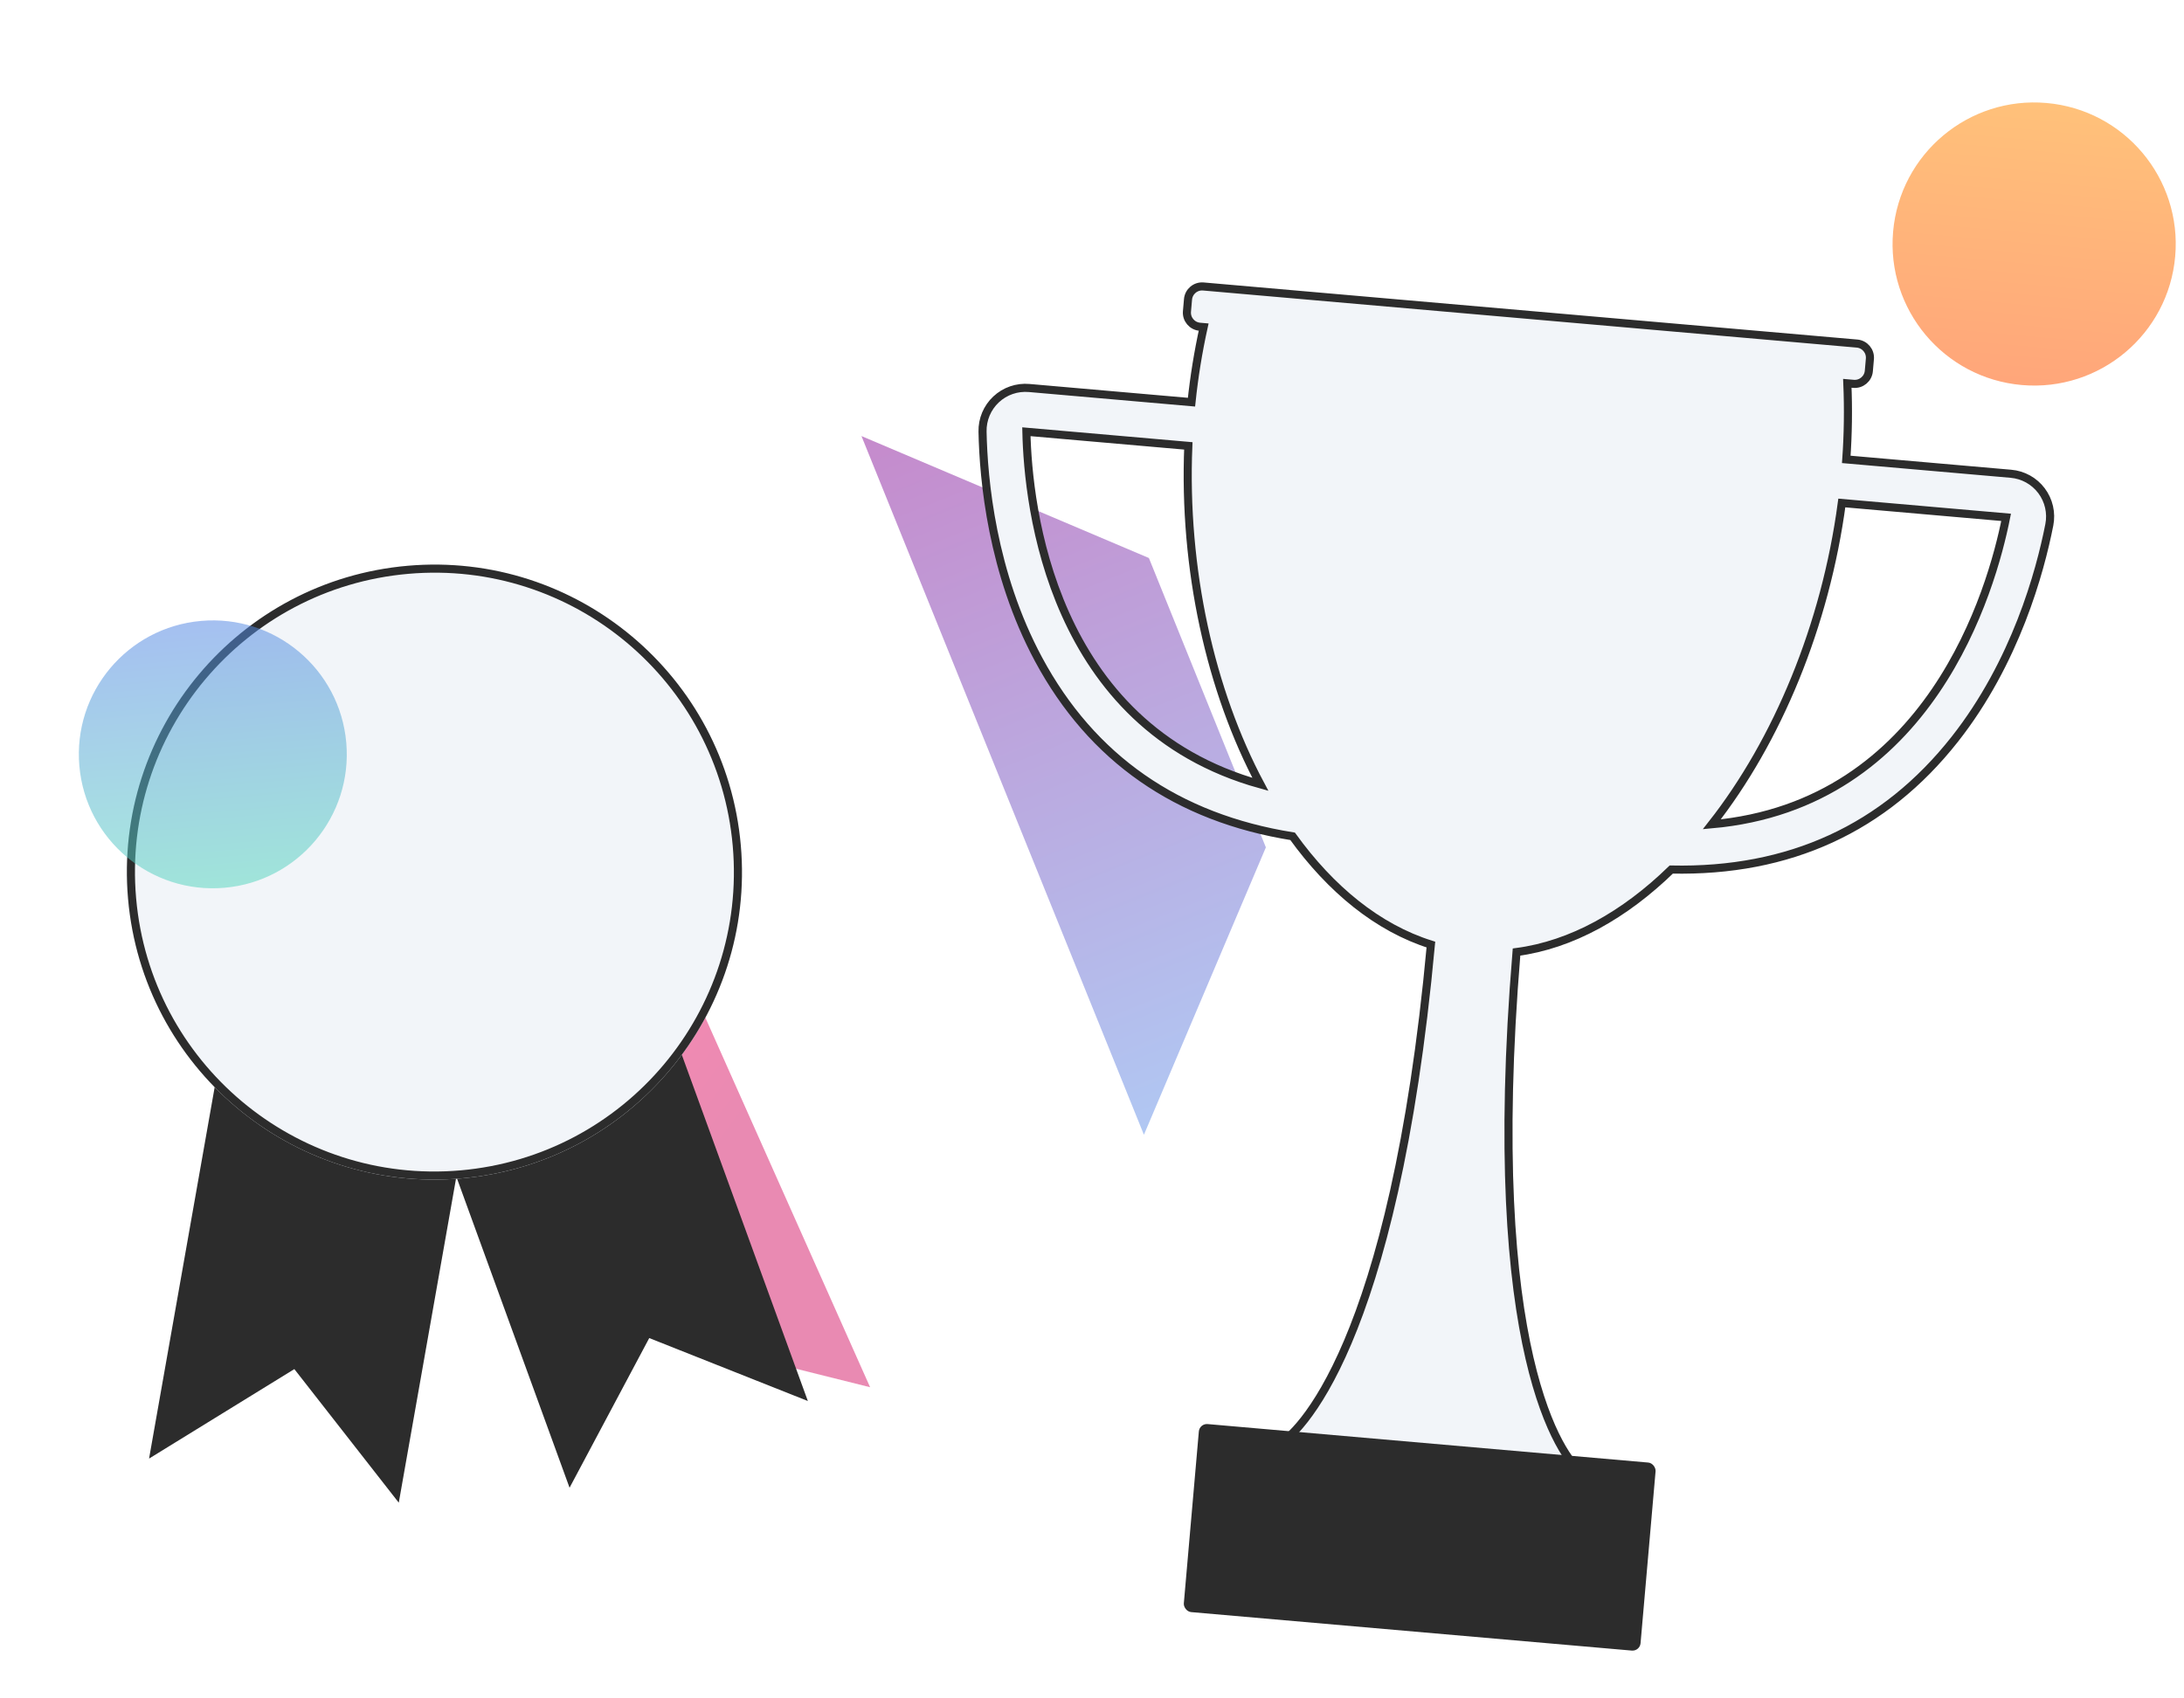 <svg xmlns="http://www.w3.org/2000/svg" xmlns:xlink="http://www.w3.org/1999/xlink" style="max-width:264px;" id="ehwpr5rew11f1" viewBox="0 0 270 210" width="270" height="210"><defs><linearGradient id="ehwpr5rew11f4-fill" x1="0.5" y1="0" x2="0.5" y2="1" spreadMethod="pad" gradientUnits="objectBoundingBox"><stop id="ehwpr5rew11f4-fill-0" offset="0%" stop-color="rgb(129,0,143)"></stop><stop id="ehwpr5rew11f4-fill-1" offset="100%" stop-color="rgb(83,134,228)"></stop></linearGradient><linearGradient id="ehwpr5rew11f8-fill" x1="0.5" y1="0" x2="0.5" y2="1" spreadMethod="pad" gradientUnits="objectBoundingBox"><stop id="ehwpr5rew11f8-fill-0" offset="0%" stop-color="rgb(255,137,0)"></stop><stop id="ehwpr5rew11f8-fill-1" offset="100%" stop-color="rgb(255,84,0)"></stop></linearGradient><linearGradient id="ehwpr5rew11f10-fill" x1="1.713" y1="0.101" x2="0.954" y2="-0.305" spreadMethod="pad" gradientUnits="objectBoundingBox"><stop id="ehwpr5rew11f10-fill-0" offset="0%" stop-color="rgb(255,0,84)"></stop><stop id="ehwpr5rew11f10-fill-1" offset="100%" stop-color="rgb(207,0,87)"></stop></linearGradient><linearGradient id="ehwpr5rew11f18-fill" x1="0.5" y1="0" x2="0.5" y2="1" spreadMethod="pad" gradientUnits="objectBoundingBox"><stop id="ehwpr5rew11f18-fill-0" offset="0%" stop-color="rgb(83,134,228)"></stop><stop id="ehwpr5rew11f18-fill-1" offset="100%" stop-color="rgb(85,214,190)"></stop></linearGradient><linearGradient id="ehwpr5rew11f4-fill" x1="0.5" y1="0" x2="0.5" y2="1" spreadMethod="pad" gradientUnits="objectBoundingBox"><stop id="ehwpr5rew11f4-fill-0" offset="0%" stop-color="rgb(129,0,143)"></stop><stop id="ehwpr5rew11f4-fill-1" offset="100%" stop-color="rgb(83,134,228)"></stop></linearGradient><linearGradient id="ehwpr5rew11f8-fill" x1="0.5" y1="0" x2="0.5" y2="1" spreadMethod="pad" gradientUnits="objectBoundingBox"><stop id="ehwpr5rew11f8-fill-0" offset="0%" stop-color="rgb(255,137,0)"></stop><stop id="ehwpr5rew11f8-fill-1" offset="100%" stop-color="rgb(255,84,0)"></stop></linearGradient><linearGradient id="ehwpr5rew11f10-fill" x1="1.713" y1="0.101" x2="0.954" y2="-0.305" spreadMethod="pad" gradientUnits="objectBoundingBox"><stop id="ehwpr5rew11f10-fill-0" offset="0%" stop-color="rgb(255,0,84)"></stop><stop id="ehwpr5rew11f10-fill-1" offset="100%" stop-color="rgb(207,0,87)"></stop></linearGradient><linearGradient id="ehwpr5rew11f18-fill" x1="0.5" y1="0" x2="0.5" y2="1" spreadMethod="pad" gradientUnits="objectBoundingBox"><stop id="ehwpr5rew11f18-fill-0" offset="0%" stop-color="rgb(83,134,228)"></stop><stop id="ehwpr5rew11f18-fill-1" offset="100%" stop-color="rgb(85,214,190)"></stop></linearGradient></defs><g id="ehwpr5rew11f2" transform="matrix(1 0 0 1 -1120.665 -5077.37)"><g id="ehwpr5rew11f3" transform="matrix(0.996 0.087 -0.087 0.996 1226.197 5072.51)"><path id="ehwpr5rew11f4" d="M0,0L0,93.2L27.3,65.9L27.3,27.3Z" transform="matrix(0.891 -0.454 0.454 0.891 6.08 58.483)" opacity="0.46" fill="url(&quot;#ehwpr5rew11f4-fill&quot;)" stroke="none" stroke-width="1"></path><g id="ehwpr5rew11f5" transform="matrix(1 0 0 1 14.836 31.679)"><path id="ehwpr5rew11f6" d="M131.114,16.143C130.107,15.024,128.673,14.385,127.168,14.385L106.728,14.385C106.675,11.246,106.445,8.113,106.038,5L106.811,5C107.773,4.997,108.552,4.218,108.555,3.256L108.555,1.744C108.552,0.782,107.774,0.003,106.812,0L25.662,0C24.7,0.003,23.921,0.782,23.918,1.744L23.918,3.259C23.922,4.22,24.701,4.997,25.662,5L26.143,5C25.737,8.112,25.506,11.244,25.453,14.381L5.306,14.381C3.799,14.379,2.363,15.018,1.356,16.139C0.349,17.26,-0.133,18.757,0.03,20.255C0.66,26.147,2.713,37.549,9.381,47.714C17.018,59.357,28.171,65.753,42.581,66.78C47.853,72.894,54.057,77.141,60.781,78.63C60.542,128.575,49.649,140.539,47.181,142.035L46.603,142.035C45.955,142.037,45.43,142.562,45.428,143.21L45.428,145.864C45.43,146.512,45.955,147.037,46.603,147.039L85.588,147.039C86.236,147.037,86.76,146.512,86.762,145.864L86.762,143.21C86.76,142.562,86.236,142.037,85.588,142.035L85.009,142.035C82.538,140.535,71.644,128.575,71.409,78.63C78.118,77.143,84.316,72.9,89.584,66.8C104.142,65.843,115.4,59.441,123.092,47.715C129.76,37.55,131.813,26.147,132.443,20.256C132.603,18.759,132.12,17.264,131.114,16.143ZM5.433,19.8L25.533,19.8C26.233,35.039,30.9,49.753,38.052,60.725C11.619,55.814,6.426,28.9,5.433,19.8ZM94.088,60.79C101.263,49.811,105.948,35.072,106.647,19.805L127.04,19.805C126.043,28.933,120.81,56.039,94.088,60.79Z" transform="matrix(1 0 0 1 6.08 4.696)" fill="#F2F5F9" stroke="#2C2C2C" stroke-width="1"></path><rect id="ehwpr5rew11f7" width="56.69" height="23.343" rx="1" ry="1" transform="matrix(1 0 0 1 43.516 144.805)" fill="#2C2C2C" stroke="none" stroke-width="1"></rect></g><circle id="ehwpr5rew11f8" r="17.507" transform="matrix(1 0 0 1 148.468 22.203)" opacity="0.52" fill="url(&quot;#ehwpr5rew11f8-fill&quot;)" stroke="none" stroke-width="1"></circle></g><g id="ehwpr5rew11f9" transform="matrix(0.996 -0.087 0.087 0.996 1120.767 5146.64)"><path id="ehwpr5rew11f10" d="M44.895,57.37L44.895,0L0,0Z" transform="matrix(-0.946 -0.326 0.326 -0.946 98.181 111.243)" opacity="0.46" fill="url(&quot;#ehwpr5rew11f10-fill&quot;)" stroke="none" stroke-width="1"></path><g id="ehwpr5rew11f11" transform="matrix(1 0 0 1 1.142 0)"><g id="ehwpr5rew11f12" transform="matrix(1 0 0 1 0 55.574)"><path id="ehwpr5rew11f13" d="M0,0L31.352,0L31.352,53.458L15.764,39.436L0,53.458Z" transform="matrix(0.966 0.259 -0.259 0.966 21.296 5.061)" fill="#2C2C2C" stroke="none" stroke-width="1"></path><path id="ehwpr5rew11f14" d="M0,53.458L31.352,53.458L31.352,0L15.764,14.022L0,0Z" transform="matrix(-0.966 0.259 -0.259 -0.966 89.221 56.697)" fill="#2C2C2C" stroke="none" stroke-width="1"></path></g><g id="ehwpr5rew11f15" transform="matrix(1 0 0 1 3.427 0)"><ellipse id="ehwpr5rew11f16" rx="38.028" ry="38.028" transform="matrix(1 0 0 1 45.488 43.089)" fill="#F2F5F9" stroke="none" stroke-width="1"></ellipse><ellipse id="ehwpr5rew11f17" rx="37.528" ry="37.528" transform="matrix(1 0 0 1 45.488 43.089)" fill="none" stroke="#2C2C2C" stroke-width="1"></ellipse></g></g><circle id="ehwpr5rew11f18" r="16.565" transform="matrix(1 0 0 1 24.025 26.196)" opacity="0.52" fill="url(&quot;#ehwpr5rew11f18-fill&quot;)" stroke="none" stroke-width="1"></circle></g></g></svg>